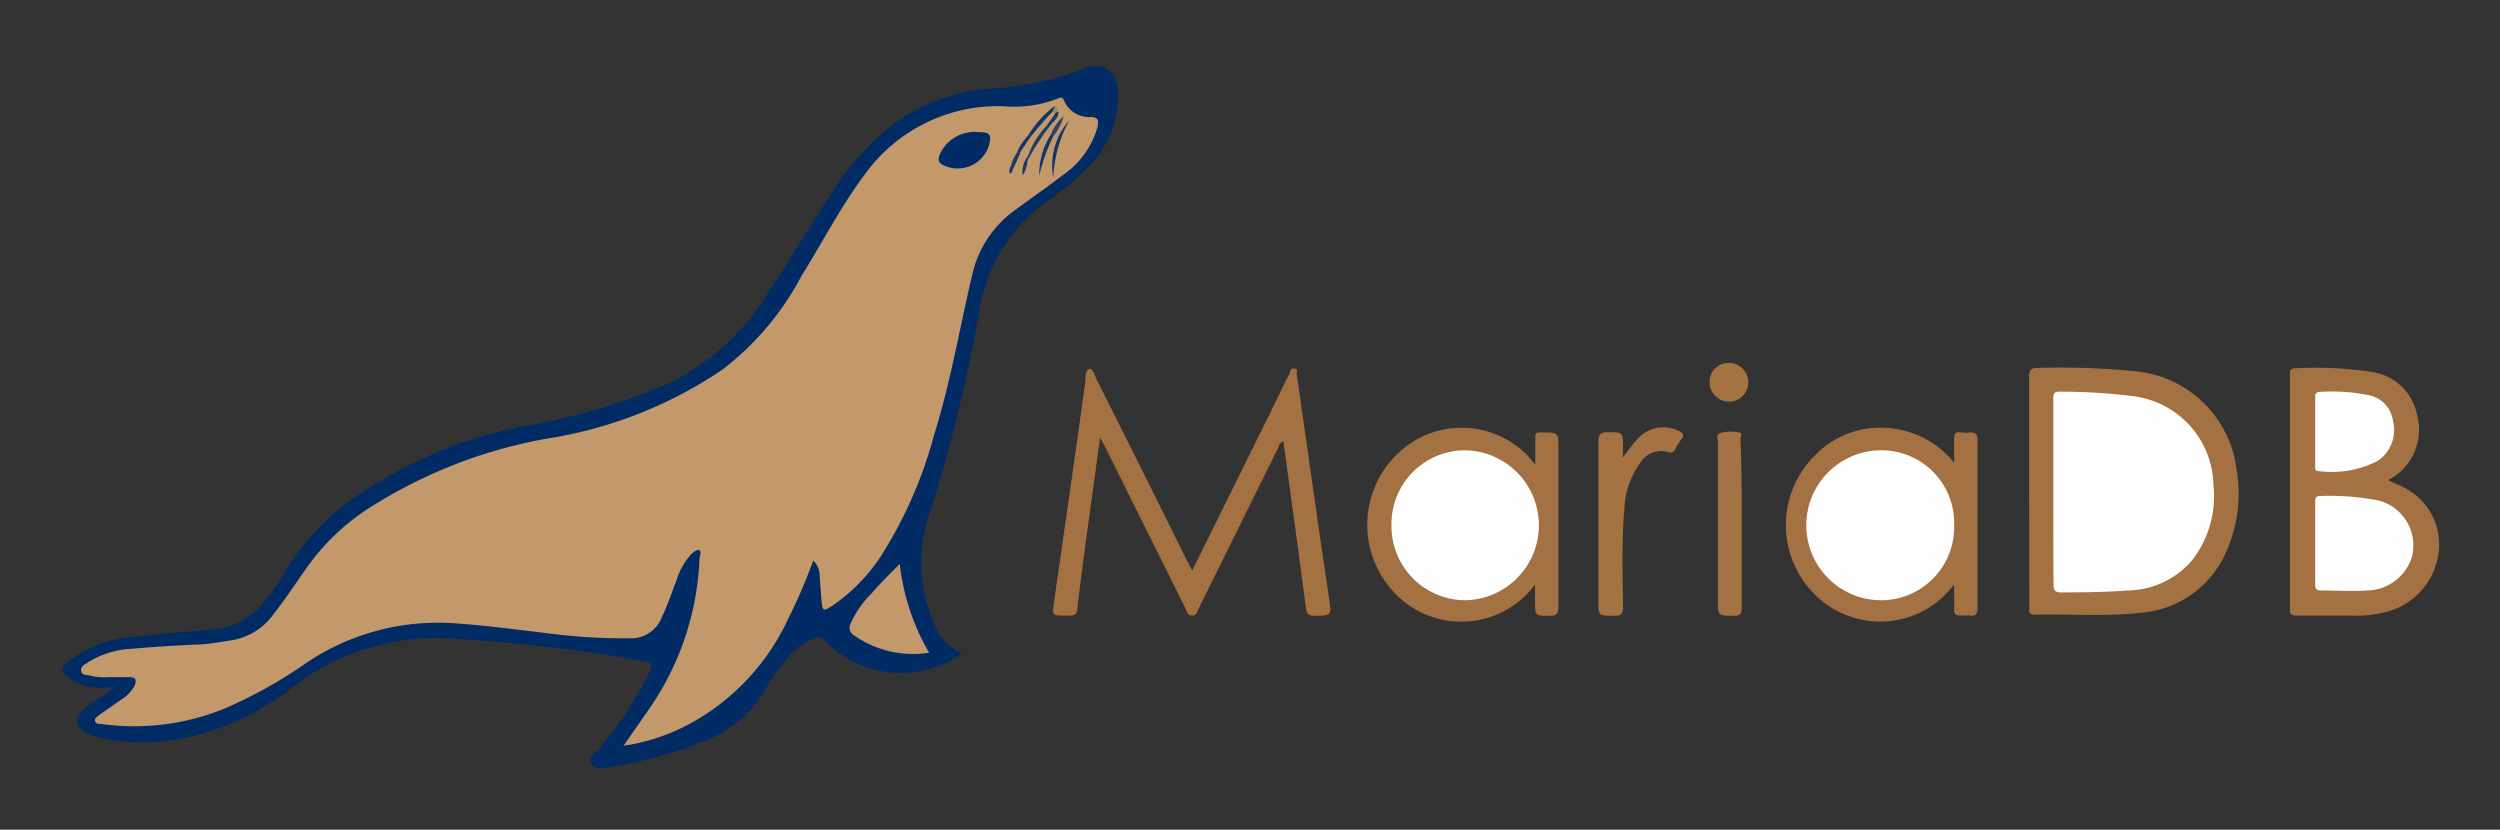 <svg id="Layer_1" data-name="Layer 1" xmlns="http://www.w3.org/2000/svg" viewBox="0 0 117.7 39.06"><rect x="0" y="0" width="117.7" height="39.06" fill="#333333" stroke="none"/><defs><style>.cls-3{fill:#a57242}</style></defs><path d="M5.4 32.29a2.41 2.41 0 01-2.32-.53c-.21-.2-.18-.31 0-.49A5.27 5.27 0 016.17 30c1.24-.15 2.5-.24 3.75-.36a3.36 3.36 0 002.61-1.43 9.68 9.68 0 00.75-1.06 11.54 11.54 0 014.22-4.25A20.53 20.53 0 0125 20a29.55 29.55 0 006.37-1.9 11.25 11.25 0 004.83-4.38c1.06-1.63 2.07-3.28 3.13-4.91A12.4 12.4 0 0142 5.89a8.74 8.74 0 014.68-1.72A14.21 14.21 0 0051 3.24c.95-.4 1.62.11 1.63 1.15a4.63 4.63 0 01-1.47 3.53 11.68 11.68 0 01-1.6 1.37 7.89 7.89 0 00-3.5 5.61 72.19 72.19 0 01-2.4 9.61A7 7 0 0044 29.4a2.44 2.44 0 001.29 1.37 5 5 0 01-6.42-.56.42.42 0 00-.6-.14 3.38 3.38 0 00-1.35 1.08 15.56 15.56 0 00-.92 1.36 5.43 5.43 0 01-2.66 2.3 20 20 0 01-4.42 1.27c-.37.06-.89.22-1.09-.1s.3-.59.51-.87a19 19 0 002.13-3.25c.31-.66.31-.68-.41-.78a76.64 76.64 0 00-8.55-1 11.1 11.1 0 00-7.62 2.18 12.07 12.07 0 01-5.2 2.48 9.23 9.23 0 01-3.95 0 2.8 2.8 0 01-.63-.23c-.56-.28-.63-.71-.15-1.13a10.62 10.62 0 01.94-.67 1.9 1.9 0 00.5-.42z" fill="#002b64"/><path d="M56.13 26.86l3.66-7.4c.31-.63.61-1.26.93-1.89 0-.09.06-.26.23-.22s.09.17.1.27c.51 3.53 1 7.07 1.53 10.61.11.76.1.75-.69.76-.29 0-.37-.1-.41-.38-.34-2.61-.7-5.22-1.06-7.84-.19.08-.21.24-.27.37-1.24 2.49-2.47 5-3.71 7.49-.07.13-.08.33-.3.35s-.27-.21-.34-.36l-3.72-7.48c-.07-.15-.15-.29-.29-.54-.12.91-.23 1.7-.34 2.49-.25 1.84-.51 3.69-.73 5.54 0 .42-.31.35-.57.35-.63 0-.61 0-.53-.62.5-3.47 1-6.93 1.48-10.4 0-.21 0-.55.18-.59s.26.31.35.5q2.15 4.27 4.27 8.56c.1.12.1.24.23.43zm39.4-3.73v-5.37c0-.36.11-.45.45-.44a35.34 35.34 0 014.83.19 5.31 5.31 0 014.5 4.68 6.7 6.7 0 01-.6 4 4.76 4.76 0 01-3.85 2.65c-1.68.2-3.37.06-5.06.1-.33 0-.26-.21-.26-.39zm16.91-.52c.24.11.46.2.67.31a3 3 0 011.69 3.17 3.31 3.31 0 01-2.42 2.71 5.86 5.86 0 01-1.77.18h-2.47c-.24 0-.34-.05-.33-.32v-11c0-.16 0-.33.24-.32a17.45 17.45 0 013.61.17 2.53 2.53 0 012.13 2 2.66 2.66 0 01-1.19 3 1.58 1.58 0 00-.16.1zM92 21.78v-1.06c0-.35.06-.39.35-.36a1.34 1.34 0 00.4 0c.28 0 .35.09.35.36v7.92c0 .28-.1.37-.36.34a2.67 2.67 0 00-.4 0c-.25 0-.36-.06-.34-.32s0-.68 0-1.15a4.33 4.33 0 01-4.29 1.68A4.4 4.4 0 0185 27.48a4.6 4.6 0 01.41-6 4.28 4.28 0 013.35-1.34A4.44 4.44 0 0192 21.78zm-19.72.1v-1.17c0-.35 0-.35.31-.35.78 0 .78 0 .78.73v7.48c0 .33-.09.43-.43.42-.67 0-.67 0-.67-.7v-.77a4.32 4.32 0 01-6.81.17 4.63 4.63 0 01.46-6.44 4.32 4.32 0 016.36.63z" fill="#a47242"/><path class="cls-3" d="M76.4 21.55c.26-.34.44-.61.66-.85a1.64 1.64 0 012-.4c.21.09.23.19.11.36a3.76 3.76 0 00-.31.5.24.24 0 01-.32.13 1.12 1.12 0 00-1.32.51 3.85 3.85 0 00-.74 2.12c-.14 1.55-.08 3.1-.07 4.65 0 .35-.1.43-.43.42-.73 0-.73 0-.73-.74v-7.43c0-.38.11-.48.48-.47.67 0 .68 0 .68.7z"/><path d="M82 24.69v3.89c0 .31-.06.42-.38.41-.74 0-.74 0-.74-.73v-7.43c0-.15-.11-.41.14-.45a1.8 1.8 0 01.92 0c.1 0 0 .22 0 .34.06 1.35.06 2.66.06 3.97z" fill="#a57243"/><path class="cls-3" d="M80.49 18a.87.87 0 01.88-.91.91.91 0 11-.88.91z"/><path d="M38.29 26.39a26.07 26.07 0 01-1.19 2.76 10.77 10.77 0 01-4.92 5.08 9.58 9.58 0 01-2.82.88l1.15-1.66a13.3 13.3 0 002.42-7.09c0-.16.11-.38 0-.45s-.32.11-.44.24a3.26 3.26 0 00-.64 1.17c-.23.59-.43 1.2-.71 1.78a1.53 1.53 0 01-1.47.95 27.8 27.8 0 01-3.76-.22c-1.52-.18-3.05-.39-4.58-.49a11.09 11.09 0 00-6.85 1.83 22.11 22.11 0 01-3.86 2.17 11.26 11.26 0 01-5.88.74c-.1 0-.22 0-.26-.12s.06-.2.14-.26l1.1-.77a1.7 1.7 0 00.61-.64c.11-.24.08-.41-.23-.41h-1a2.75 2.75 0 01-.81-.06c-.17-.06-.45 0-.47-.24s.21-.31.36-.42a4.31 4.31 0 012.09-.62c1-.09 1.9-.14 2.86-.19.58 0 1.16-.11 1.73-.2a3 3 0 002-1.21c.54-.68 1-1.39 1.51-2.11a10.65 10.65 0 013.31-3.1 23 23 0 018.55-3.16A20.35 20.35 0 0034 17.41 13.44 13.44 0 0037.73 13c1-1.61 1.87-3.3 3-4.81A7.73 7.73 0 0147.21 5a5.67 5.67 0 002.64-.38c.13-.07.19 0 .24.1a1.28 1.28 0 001.25.79c.38 0 .4.18.32.51A4.09 4.09 0 0150 8.27c-.73.57-1.5 1.09-2.24 1.64a5.13 5.13 0 00-2 3.08c-.59 2.49-1 5-1.78 7.47a20.4 20.4 0 01-2.55 5.79 8.45 8.45 0 01-2.26 2.28c-.41.26-.45.24-.49-.24s-.06-.77-.09-1.15a1 1 0 00-.3-.75zm4.07.16a10.75 10.75 0 001.38 4.18 4.84 4.84 0 01-3.55-.83.41.41 0 01-.14-.55 4.67 4.67 0 011-1.43c.38-.45.82-.87 1.31-1.37z" fill="#c3996c"/><path d="M96.67 23.16v-4.34c0-.24 0-.4.33-.38a27.26 27.26 0 013.49.22 4.31 4.31 0 013.72 4.19 4.91 4.91 0 01-1 3.52 4.05 4.05 0 01-3.07 1.43c-1 .08-2.06.09-3.09.09-.31 0-.37-.1-.37-.39-.01-1.44-.01-2.89-.01-4.34zM109 25.58v-1.93c0-.19 0-.3.26-.3a12.18 12.18 0 012.49.17 2.18 2.18 0 011.8 2.71 2.25 2.25 0 01-2.13 1.57c-.72.05-1.44 0-2.15 0-.23 0-.28-.1-.27-.3zm0-5.27v-1.56c0-.16 0-.3.22-.3a8.63 8.63 0 012.27.15 1.42 1.42 0 011.17 1.21 1.75 1.75 0 01-.72 1.89 4.76 4.76 0 01-2.78.48c-.21 0-.16-.18-.16-.3zm-17 4.4a3.44 3.44 0 01-3.43 3.55 3.53 3.53 0 010-7.06A3.42 3.42 0 0192 24.71zm-26.49.02a3.47 3.47 0 013.41-3.53 3.53 3.53 0 010 7.06 3.49 3.49 0 01-3.41-3.53z" fill="#fefefe"/><path d="M46.05 6.22c.56 0 .65.1.5.66a1.54 1.54 0 01-2.17.88c-.23-.13-.22-.27-.14-.48a1.79 1.79 0 011.81-1.06z" fill="#012b64"/><path d="M50.34 5.67a6.2 6.2 0 00-.75 2.69 3.18 3.18 0 01.75-2.69z" fill="#143664"/><path d="M49.58 6.43a8.57 8.57 0 00-.65 1.84 3.42 3.42 0 01.55-1.94c.08-.02.14 0 .1.1zm-.02-1.18a16.13 16.13 0 00-1.08 1.25c-.08 0-.12 0-.09-.1A5 5 0 0149.64 5c.11.11.03.19-.08.25z" fill="#133664"/><path d="M49.38 6a11.76 11.76 0 00-1 1.55.12.12 0 010-.16 4 4 0 01.91-1.49.11.11 0 01.09.1z" fill="#223e65"/><path d="M49.58 6.43l-.1-.1a2.07 2.07 0 01.6-.86 2.67 2.67 0 01-.5.96z" fill="#2d4565"/><path d="M48.39 6.4l.09.1-.48.72c-.08 0-.14 0-.09-.11a2.31 2.31 0 01.48-.71z" fill="#193965"/><path d="M49.38 6l-.09-.1.37-.53c0-.07.07-.14.17-.1.02.32-.29.46-.45.73z" fill="#183865"/><path d="M47.94 7.11l.09.11-.36.8c-.16 0-.13-.09-.08-.18a1.77 1.77 0 01.35-.73zm.44.25v.16a1.5 1.5 0 01-.23.74 1.22 1.22 0 01.23-.9z" fill="#1b3a65"/><path d="M49.83 5.24l-.17.1-.1-.09c0-.09.12-.16.08-.26.12.01.14.16.19.25z" fill="#a0856a"/><path d="M47.59 7.84a.18.18 0 00.08.18c0 .08-.09.18-.13.13s-.03-.22.05-.31z" fill="#1f3d65"/></svg>